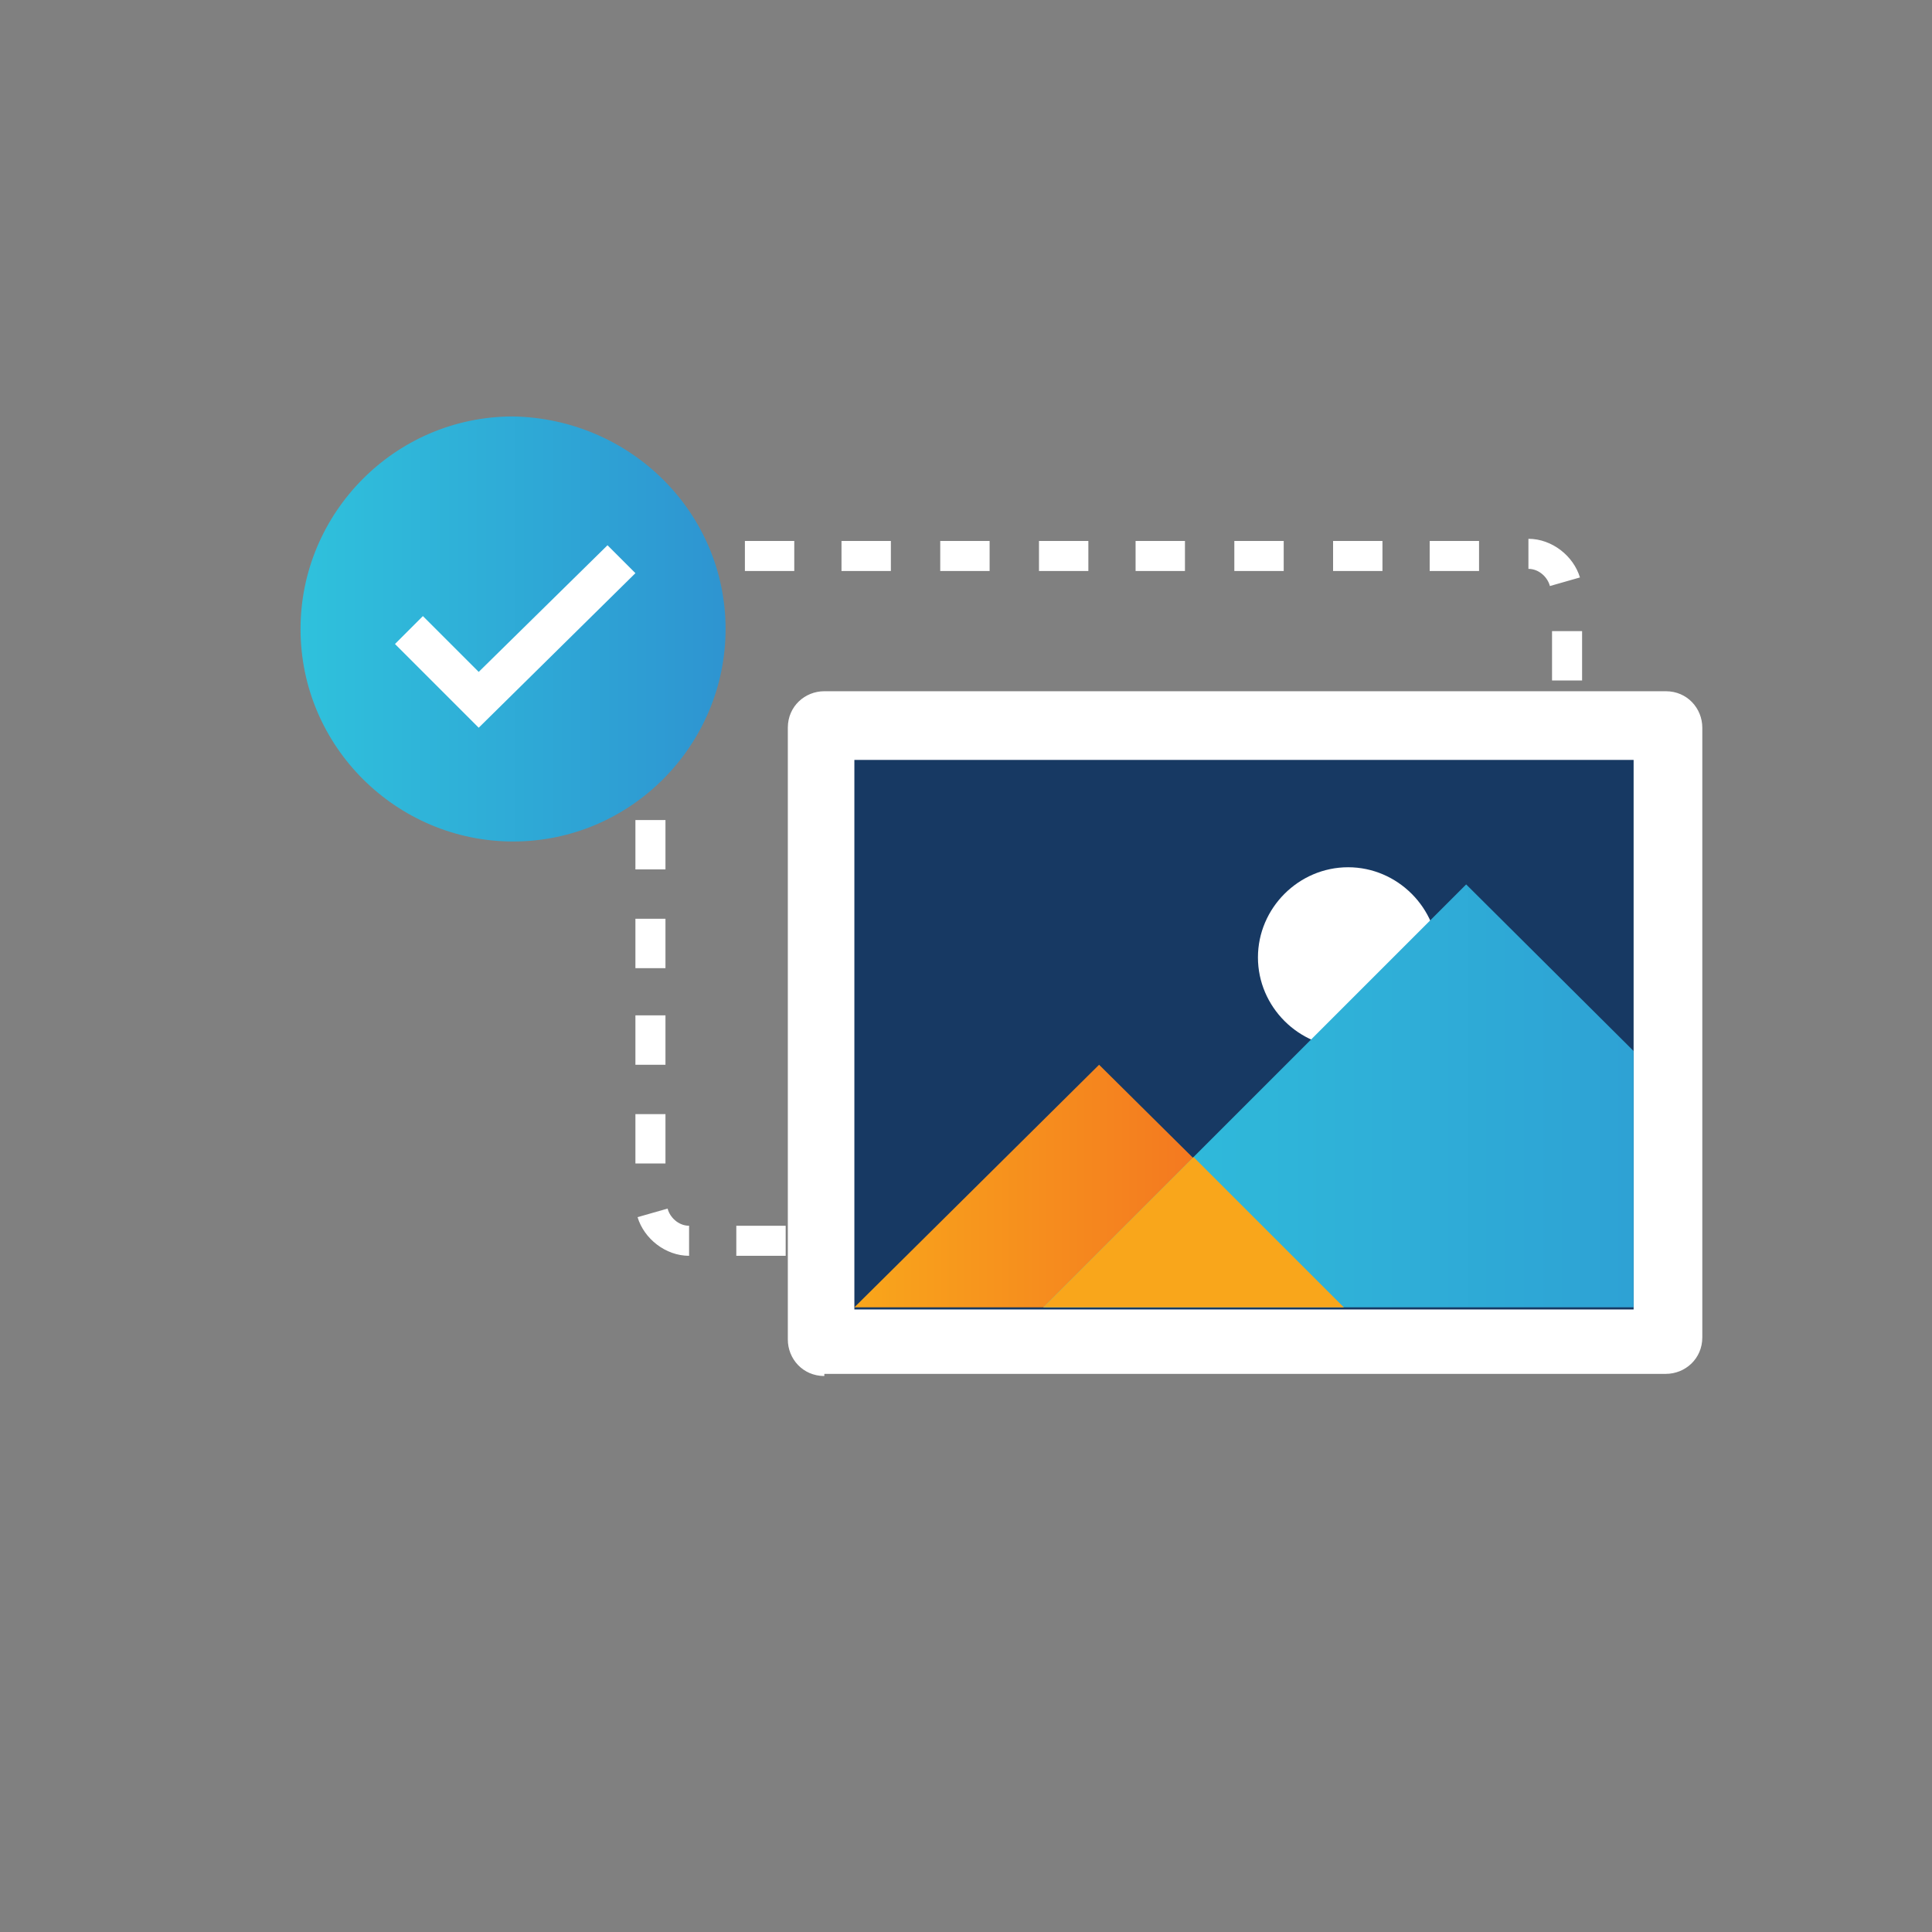 <?xml version="1.0" encoding="utf-8"?>
<!-- Generator: Adobe Illustrator 25.2.0, SVG Export Plug-In . SVG Version: 6.00 Build 0)  -->
<svg version="1.1" id="Icons" xmlns="http://www.w3.org/2000/svg" xmlns:xlink="http://www.w3.org/1999/xlink" x="0px" y="0px"
	 viewBox="0 0 90 90" style="enable-background:new 0 0 90 90;" xml:space="preserve">
<rect x="0" y="0" width="90" height="90" fill="#808080" stroke="none"/>
<style type="text/css">
	.st0{fill:#FFFFFF;}
	.st1{fill:#173963;}
	.st2{clip-path:url(#SVGID_2_);}
	.st3{fill:url(#SVGID_3_);}
	.st4{fill:url(#SVGID_4_);}
	.st5{fill:#F9A61B;}
	.st6{fill:url(#SVGID_5_);}
</style>
<g>
	<g>
		<path class="st0" d="M71.2,58.5L71.2,58.5h-0.3v-1.4h0.3l0,0c0.4,0,0.7-0.2,0.9-0.6l1.3,0.6C73,58,72.1,58.5,71.2,58.5z
			 M68.6,58.5h-2.3v-1.4h2.3V58.5z M64,58.5h-2.3v-1.4H64V58.5z M59.5,58.5h-2.3v-1.4h2.3V58.5z M54.9,58.5h-2.3v-1.4h2.3V58.5z
			 M50.3,58.5H48v-1.4h2.3V58.5z M45.8,58.5h-2.3v-1.4h2.3V58.5z M41.2,58.5h-2.3v-1.4h2.3V58.5z M36.6,58.5h-2.3v-1.4h2.3V58.5z
			 M32.1,58.5L32.1,58.5c-1.1,0-2.1-0.8-2.4-1.8l1.4-0.4c0.1,0.4,0.5,0.8,1,0.8L32.1,58.5z M73.7,54.5h-1.4v-2.3h1.4V54.5z M31,54.2
			h-1.4v-2.3H31V54.2z M73.7,50h-1.4v-2.3h1.4V50z M31,49.6h-1.4v-2.3H31V49.6z M73.7,45.4h-1.4v-2.3h1.4V45.4z M31,45.1h-1.4v-2.3
			H31V45.1z M73.7,40.8h-1.4v-2.3h1.4V40.8z M31,40.5h-1.4v-2.3H31V40.5z M73.7,36.3h-1.4V34h1.4V36.3z M31,35.9h-1.4v-2.3H31V35.9z
			 M73.7,31.7h-1.4v-2.3h1.4V31.7z M31,31.4h-1.4v-2.3H31V31.4z M72.2,27.3c-0.1-0.4-0.5-0.8-1-0.8l0-1.4h0c1.1,0,2.1,0.8,2.4,1.8
			L72.2,27.3z M31.1,27.2l-1.3-0.6c0.4-0.8,1.3-1.4,2.2-1.4l0,0h0.4v1.4H32l0,0C31.7,26.6,31.3,26.8,31.1,27.2z M68.9,26.6h-2.3
			v-1.4h2.3V26.6z M64.4,26.6h-2.3v-1.4h2.3V26.6z M59.8,26.6h-2.3v-1.4h2.3V26.6z M55.2,26.6h-2.3v-1.4h2.3V26.6z M50.7,26.6h-2.3
			v-1.4h2.3V26.6z M46.1,26.6h-2.3v-1.4h2.3V26.6z M41.5,26.6h-2.3v-1.4h2.3V26.6z M37,26.6h-2.3v-1.4H37V26.6z"/>
		<path class="st0" d="M38.4,64.1c-1,0-1.7-0.8-1.7-1.7V33.9c0-1,0.8-1.7,1.7-1.7h39.2c1,0,1.7,0.8,1.7,1.7v28.4
			c0,1-0.8,1.7-1.7,1.7H38.4z"/>
		<rect x="39.8" y="35.4" class="st1" width="36.3" height="25.6"/>
		<path class="st0" d="M67,44.6c0,2.3-1.9,4.2-4.2,4.2c-2.3,0-4.2-1.9-4.2-4.2c0-2.3,1.9-4.2,4.2-4.2C65.1,40.4,67,42.3,67,44.6z"/>
		<g>
			<defs>
				<rect id="SVGID_1_" x="39.8" y="35.4" width="36.3" height="25.6"/>
			</defs>
			<clipPath id="SVGID_2_">
				<use xlink:href="#SVGID_1_"  style="overflow:visible;"/>
			</clipPath>
			<g class="st2">
				<linearGradient id="SVGID_3_" gradientUnits="userSpaceOnUse" x1="39.834" y1="55.258" x2="62.589" y2="55.258">
					<stop  offset="0" style="stop-color:#F9A61B"/>
					<stop  offset="1" style="stop-color:#F16522"/>
				</linearGradient>
				<polygon class="st3" points="51.2,49.6 62.6,60.9 39.8,60.9 				"/>
				<linearGradient id="SVGID_4_" gradientUnits="userSpaceOnUse" x1="48.554" y1="51.05" x2="88.138" y2="51.05">
					<stop  offset="0" style="stop-color:#2FC1DC"/>
					<stop  offset="1" style="stop-color:#2E94D1"/>
				</linearGradient>
				<polygon class="st4" points="68.3,41.2 88.1,60.9 48.6,60.9 				"/>
				<polygon class="st5" points="62.6,60.9 48.6,60.9 55.6,53.9 				"/>
			</g>
		</g>
	</g>
	<g>
		<linearGradient id="SVGID_5_" gradientUnits="userSpaceOnUse" x1="14.119" y1="29.325" x2="33.832" y2="29.325">
			<stop  offset="0" style="stop-color:#2FC1DC"/>
			<stop  offset="1" style="stop-color:#2E94D1"/>
		</linearGradient>
		<path class="st6" d="M33.8,29.3c0,5.4-4.4,9.9-9.9,9.9c-5.4,0-9.9-4.4-9.9-9.9c0-5.4,4.4-9.9,9.9-9.9
			C29.4,19.5,33.8,23.9,33.8,29.3z"/>
		<polygon class="st0" points="22.3,33.9 18.4,30 19.7,28.7 22.3,31.3 28.3,25.4 29.6,26.7 		"/>
	</g>
</g>
</svg>
